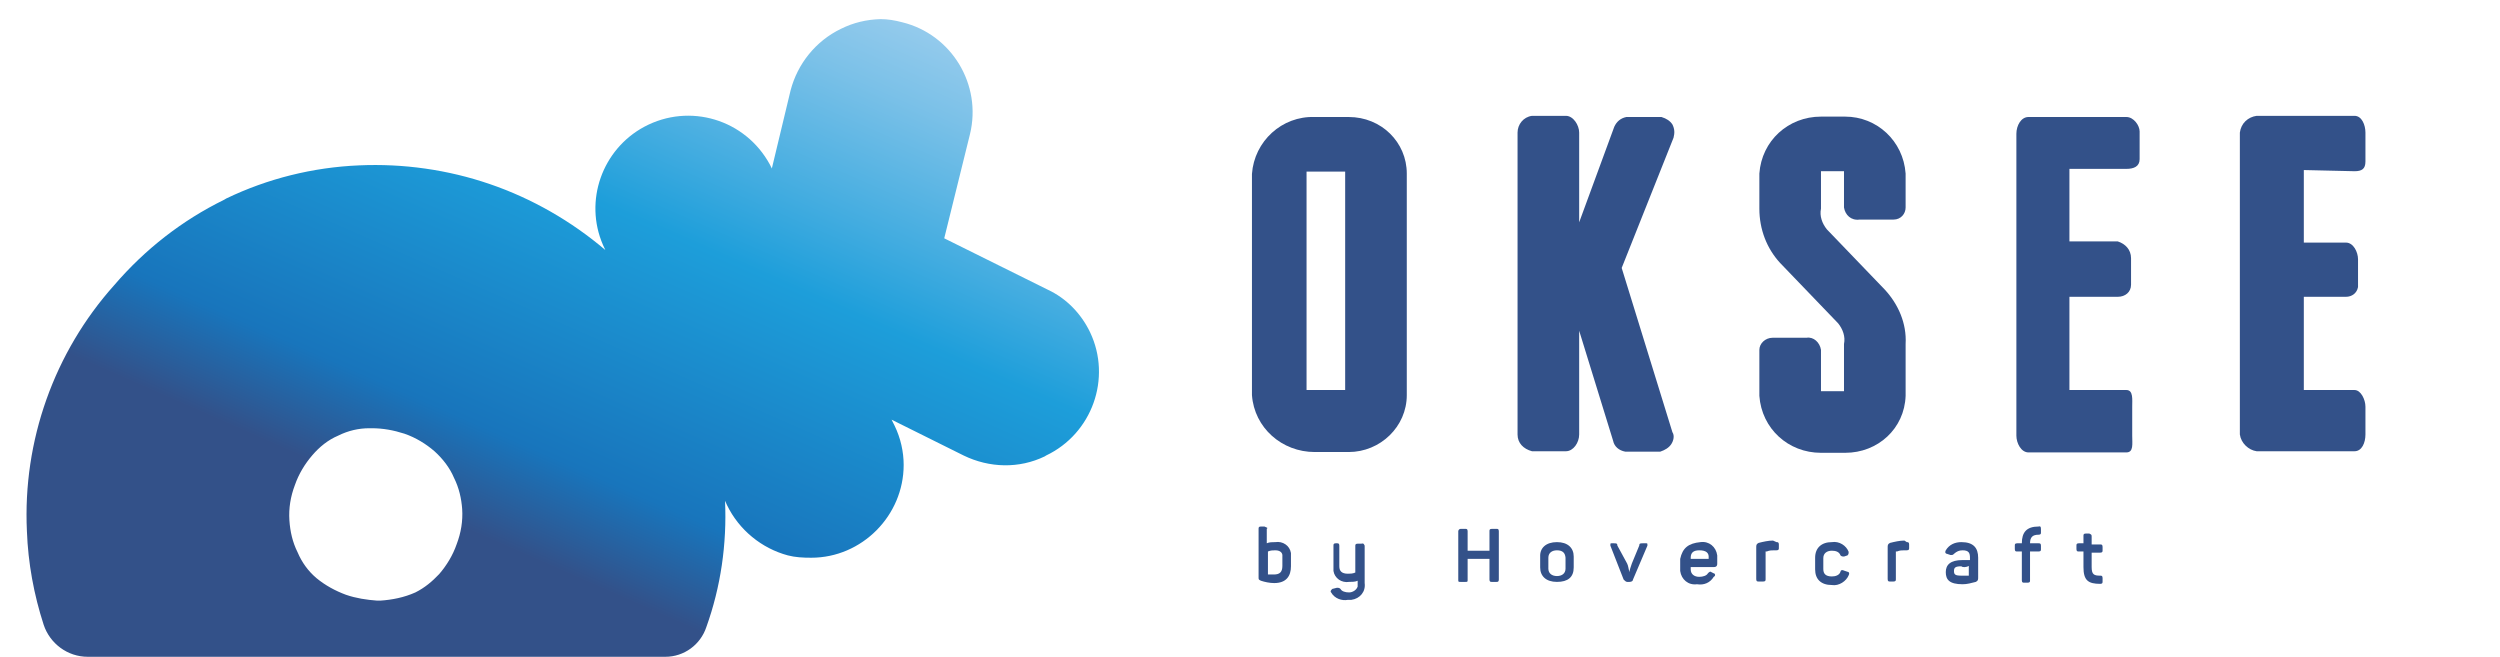 <?xml version="1.0" encoding="utf-8"?>
<!-- Generator: Adobe Illustrator 23.0.0, SVG Export Plug-In . SVG Version: 6.00 Build 0)  -->
<svg version="1.1" id="Layer_1" xmlns="http://www.w3.org/2000/svg" xmlns:xlink="http://www.w3.org/1999/xlink" x="0px" y="0px"
	 viewBox="0 0 641 168.4" style="enable-background:new 0 0 641 168.4;" xml:space="preserve">
<style type="text/css">
	.st0{clip-path:url(#SVGID_2_);}
	.st1{fill:url(#SVGID_3_);}
	.st2{fill:#335189;}
</style>
<title>oksee-logo</title>
<g>
	<g>
		<defs>
			<path id="SVGID_1_" d="M88.7,152.5c-2.7-1-5.3-2.4-7.6-4.3c-2.1-1.8-3.7-4-4.8-6.6c-1.3-2.6-1.9-5.3-2.1-8.2
				c-0.2-3.1,0.3-6.1,1.4-9c1-2.9,2.6-5.5,4.5-7.7c1.8-2.1,4-3.9,6.6-5c2.6-1.3,5.3-1.9,8-1.9h0.6c2.9,0,5.6,0.5,8.4,1.4
				c2.9,1,5.5,2.6,7.7,4.5c2.1,1.9,3.9,4.2,5,6.8c1.3,2.6,1.9,5.3,2.1,8c0.2,3.1-0.3,6.1-1.4,9c-1,2.9-2.6,5.5-4.5,7.7
				c-1.8,1.9-3.7,3.5-6.1,4.7c-2.9,1.3-6,1.9-9,2.1h-0.8C94,153.8,91.3,153.4,88.7,152.5 M215.6,7.4c-6.4,3.1-11.1,8.9-12.9,15.8
				l-4.8,20l-0.5-1l0,0c-6.3-11.6-20.6-15.9-32.2-9.7c-10.8,5.8-15.5,19-10.6,30.3l0.6,1.3c-8.7-7.4-18.8-13.2-29.6-16.9l0,0
				c-10.8-3.7-22.2-5.3-33.5-4.8c-11.9,0.5-23.5,3.4-34.1,8.5l-0.5,0.3c-10.8,5.3-20.3,12.7-28.2,21.9C13.9,90.3,5.8,113,6.9,136.2
				c0.3,8.2,1.8,16.3,4.3,24c1.6,4.8,6.1,8.2,11.3,8.2h148.1c4.8,0,9-3.1,10.5-7.6l0,0c3.7-10.3,5.3-21.3,4.8-32.4l0.5,1.1
				c3.1,6.4,8.9,11.1,15.6,12.9c1.9,0.5,3.9,0.6,6,0.6c13,0,23.7-10.8,23.7-23.8c0-3.4-0.8-6.9-2.3-10l-0.8-1.6l18.5,9.2
				c6.6,3.2,14.2,3.4,20.8,0.2l0.3-0.2c11.8-5.6,16.9-19.8,11.3-31.6c-2.3-4.8-6.1-8.7-10.8-10.9l-26.6-13.2l6.6-26.7
				c3.1-12.7-4.7-25.6-17.4-28.7c-1.9-0.5-3.7-0.8-5.5-0.8C222.2,5,218.8,5.8,215.6,7.4"/>
		</defs>
		<clipPath id="SVGID_2_">
			<use xlink:href="#SVGID_1_"  style="overflow:visible;"/>
		</clipPath>
		<g class="st0">
			
				<linearGradient id="SVGID_3_" gradientUnits="userSpaceOnUse" x1="-697.52" y1="-182.079" x2="-697.17" y2="-182.079" gradientTransform="matrix(-244.443 551.877 551.877 244.443 -69812.156 429400.25)">
				<stop  offset="0" style="stop-color:#C8DEF4"/>
				<stop  offset="6.000000e-02" style="stop-color:#BFDAF3"/>
				<stop  offset="0.17" style="stop-color:#A5D1EF"/>
				<stop  offset="0.31" style="stop-color:#7BC1E8"/>
				<stop  offset="0.47" style="stop-color:#42ACE0"/>
				<stop  offset="0.57" style="stop-color:#1D9EDA"/>
				<stop  offset="0.87" style="stop-color:#1875BC"/>
				<stop  offset="0.99" style="stop-color:#335189"/>
				<stop  offset="1" style="stop-color:#335189"/>
			</linearGradient>
			<polygon class="st1" points="-54.1,141.7 51.7,-97.1 342.6,31.7 236.8,270.6 			"/>
		</g>
	</g>
</g>
<path class="st2" d="M428.5,113.9c0.6-0.9,0.9-2.2,0.3-3.1l-13-42.1l13.3-33.4c0.3-1.2,0.3-2.2-0.3-3.4c-0.6-0.9-1.5-1.5-2.8-1.9h-9
	c-1.5,0.3-2.5,1.2-3.1,2.5l-9,24.5V34c0-1.9-1.5-4.3-3.4-4.3h-8.7c-2.2,0.3-3.7,2.2-3.7,4.3v77.4c0,2.2,1.5,3.7,3.7,4.3h8.7
	c1.9,0,3.4-2.2,3.4-4.3V84.8l8.7,28.2c0.3,1.5,1.5,2.5,3.1,2.8h9C426.9,115.4,427.9,114.8,428.5,113.9"/>
<path class="st2" d="M545.2,30h-25.1c-1.9,0-3.1,2.2-3.1,4.3v77.4c0,1.9,1.2,4.3,3.1,4.3h25.1c1.9,0,1.5-2.2,1.5-4.3v-7.4
	c0-1.9,0.3-4.3-1.5-4.3h-14.6V76.1h12.4c1.9,0,3.4-1.2,3.4-3.1l0,0v-6.8c0-2.2-1.5-3.7-3.4-4.3h-12.4V43.3h14.6
	c1.9,0,3.4-0.6,3.4-2.5v-7.1C548.6,32.2,547.1,30,545.2,30"/>
<path class="st2" d="M603.7,43.9c1.9,0,2.8-0.6,2.8-2.5V34c0-1.9-0.9-4.3-2.8-4.3h-25.1c-2.2,0.3-4,1.9-4.3,4.3v77.4
	c0.3,2.2,2.2,4,4.3,4.3h25.1c1.9,0,2.8-2.2,2.8-4.3v-7.1c0-1.9-1.2-4.3-2.8-4.3h-13V76.1h10.8c1.5,0,2.8-0.9,3.1-2.5v-0.3v-6.8
	c0-1.9-1.2-4.3-3.1-4.3h-10.8V43.6L603.7,43.9z"/>
<path class="st2" d="M345.8,30h-8.7c-8.4-0.3-15.5,6.2-16.1,14.6v56.7c0.6,8.4,7.7,14.6,16.1,14.6h8.7c8.1,0,14.9-6.5,14.9-14.6l0,0
	V44.5C360.7,36.5,354.2,30,345.8,30C346.1,30,346.1,30,345.8,30 M344.9,100H335v-56h9.9V100z"/>
<path class="st2" d="M476.8,56.3h8.7c1.9,0,3.1-1.5,3.1-3.1l0,0v-8.7c-0.6-8.4-7.4-14.6-15.5-14.6h-6.2c-8.4,0-15.2,6.2-15.8,14.6v9
	c0,5.3,1.9,10.2,5.3,13.9l14.9,15.5c1.2,1.5,1.9,3.4,1.5,5.3v12.1h-5.9V89.7c-0.3-1.9-1.9-3.4-3.7-3.1h-8.7c-1.9,0-3.4,1.5-3.4,3.1
	v11.8c0.6,8.4,7.4,14.6,15.8,14.6h6.2c8.4,0,15.2-6.2,15.5-14.6V88.2c0.3-5.3-1.9-10.2-5.3-13.9l-14.9-15.5
	c-1.2-1.5-1.9-3.4-1.5-5.3v-9.6h5.9v9.3C473.1,55.1,474.6,56.6,476.8,56.3"/>
<path class="st2" d="M324.8,135.6v3.7c0.6-0.3,1.5-0.3,2.2-0.3c1.9-0.3,3.7,0.9,4,2.8c0,0.3,0,0.6,0,0.9v2.5c0,2.5-1.2,4.3-4.3,4.3
	c-1.2,0-2.5-0.3-3.4-0.6c-0.6-0.3-0.6-0.3-0.6-0.9v-12.4c0-0.3,0-0.6,0.6-0.6h0.9C324.8,135.3,325.2,135.3,324.8,135.6 M327,141.1
	c-0.6,0-1.2,0-1.9,0.3v5.6c0,0,0,0,0,0.3c0.6,0,1.2,0,1.5,0c1.5,0,2.2-0.6,2.2-2.2v-2.5C328.9,141.8,328.3,141.1,327,141.1"/>
<path class="st2" d="M349.9,139.9v9.6c0.3,2.2-1.2,4-3.4,4.3c-0.3,0-0.6,0-0.9,0c-1.5,0.3-3.4-0.3-4.3-1.9c-0.3-0.3,0-0.6,0.3-0.9
	l1.2-0.3c0.3,0,0.6,0,0.9,0.3c0.3,0.6,1.2,0.9,2.2,0.9c0.9,0,1.9-0.6,2.2-1.5c0-0.3,0-0.3,0-0.6v-0.9c-0.6,0.3-1.5,0.3-2.2,0.3
	c-1.9,0.3-3.7-0.9-4-2.8c0-0.3,0-0.6,0-1.2v-5.3c0-0.3,0-0.6,0.6-0.6h0.3c0.3,0,0.6,0,0.6,0.6v5.3c0,1.2,0.6,1.9,2.2,1.9
	c0.6,0,1.2,0,1.9-0.3v-6.8c0-0.3,0-0.6,0.6-0.6h0.9C349.6,139.3,349.6,139.3,349.9,139.9"/>
<path class="st2" d="M384.3,136.2v12.4c0,0.6-0.3,0.6-0.6,0.6h-1.2c-0.3,0-0.6,0-0.6-0.6v-5.3h-5.6v5.3c0,0.6,0,0.6-0.6,0.6h-1.2
	c-0.6,0-0.6,0-0.6-0.6v-12.4c0-0.3,0.3-0.6,0.6-0.6h1.2c0.3,0,0.6,0,0.6,0.6v5h5.6v-5c0-0.3,0-0.6,0.6-0.6h1.2
	C384,135.6,384.3,135.6,384.3,136.2"/>
<path class="st2" d="M399.2,139c2.8,0,4.3,1.5,4.3,3.7v2.8c0,2.5-1.5,3.7-4.3,3.7c-2.8,0-4.3-1.5-4.3-3.7v-2.8
	C394.8,140.5,396.4,139,399.2,139 M399.2,141.1c-1.2,0-2.2,0.6-2.2,1.9v2.8c0,1.2,0.9,1.9,2.2,1.9c1.2,0,2.2-0.6,2.2-1.9V143
	C401.3,141.8,400.7,141.1,399.2,141.1"/>
<path class="st2" d="M422.4,139.9l-3.7,8.7c0,0.3-0.3,0.6-0.9,0.6h-0.6c-0.3,0-0.6-0.3-0.9-0.6l-3.4-8.7c0-0.6,0-0.6,0.3-0.6h0.6
	c0.6,0,0.9,0,0.9,0.6l2.5,4.6c0.3,0.6,0.3,1.2,0.6,2.2l0,0c0-0.6,0.3-1.2,0.6-2.2l1.9-4.6c0-0.6,0.3-0.6,0.9-0.6h0.9
	C422.4,139.3,422.4,139.3,422.4,139.9"/>
<path class="st2" d="M436,139c2.2-0.3,4,1.2,4.3,3.4c0,0.3,0,0.6,0,0.9v1.2c0,0.3,0,0.9-0.9,0.9h-5.9v0.6c0,1.2,0.9,1.9,2.2,1.9
	c0.9,0,1.9-0.3,2.2-0.9c0.3-0.3,0.6-0.6,0.9-0.3l0.6,0.3c0.3,0,0.6,0.6,0,0.9c-0.9,1.5-2.5,2.2-4.3,1.9c-2.2,0.3-4-1.2-4.3-3.4
	c0-0.3,0-0.6,0-0.9v-2.2C431.4,140.5,432.9,139.3,436,139 M435.7,141.1c-1.5,0-2.2,0.6-2.2,1.9v0.3h4.6V143
	C438.2,141.8,437.5,141.1,435.7,141.1"/>
<path class="st2" d="M455.5,139c0.3,0,0.6,0,0.6,0.6v0.9c0,0.3,0,0.6-0.6,0.6h-0.6c-0.6,0-1.2,0-1.9,0.3h-0.3v7.1
	c0,0.3,0,0.6-0.6,0.6h-1.2c-0.3,0-0.6,0-0.6-0.6v-8.1c0-0.6,0-0.9,0.6-1.2c1.2-0.3,2.5-0.6,3.7-0.6L455.5,139z"/>
<path class="st2" d="M469.7,139c1.9-0.3,3.7,0.9,4.3,2.5c0,0.3,0,0.6-0.3,0.9l-0.9,0.3c-0.3,0-0.6,0-0.9-0.3
	c-0.3-0.9-1.2-1.2-2.2-1.2c-1.2,0-2.2,0.6-2.2,1.9v2.8c0,1.2,0.6,1.9,2.2,1.9c0.9,0,1.9-0.3,2.2-1.2c0-0.3,0.3-0.6,0.9-0.3l0.9,0.3
	c0.3,0,0.6,0.3,0.3,0.9c-0.6,1.5-2.5,2.8-4.3,2.5c-2.8,0-4.3-1.5-4.3-4V143C465.4,140.5,467,139,469.7,139"/>
<path class="st2" d="M488.9,139c0.3,0,0.6,0,0.6,0.6v0.9c0,0.3,0,0.6-0.6,0.6h-0.6c-0.6,0-1.2,0-1.9,0.3h-0.3v7.1
	c0,0.3,0,0.6-0.6,0.6h-0.9c-0.3,0-0.6,0-0.6-0.6v-8.1c0-0.6,0-0.9,0.6-1.2c1.2-0.3,2.5-0.6,3.7-0.6L488.9,139z"/>
<path class="st2" d="M502.9,139c3.1,0,4.3,1.5,4.3,4v5c0,0.6,0,0.9-0.6,1.2c-1.2,0.3-2.2,0.6-3.4,0.6c-3.4,0-4.3-1.2-4.3-3.1
	s1.2-3.1,4.3-3.1h1.9V143c0-1.2-0.3-1.9-1.9-1.9c-0.9,0-1.5,0.3-2.2,0.9c-0.3,0.3-0.3,0.3-0.9,0.3l-0.9-0.3c-0.3,0-0.6-0.3-0.3-0.9
	C499.8,139.6,501.3,139,502.9,139 M502.9,145.2c-1.5,0-1.9,0.3-1.9,1.2s0.3,1.2,1.9,1.2c0.6,0,1.2,0,1.9,0c0,0,0,0,0-0.3v-2.2
	C504.1,145.5,503.2,145.5,502.9,145.2"/>
<path class="st2" d="M523.3,135.6v0.9c0,0.3,0,0.6-0.6,0.6c-1.5,0-2.2,0.6-2.2,2.2l0,0h2.2c0.3,0,0.6,0,0.6,0.6v0.9
	c0,0.3,0,0.6-0.6,0.6h-2.2v7.4c0,0.3,0,0.6-0.6,0.6H519c-0.3,0-0.6,0-0.6-0.6v-7.4h-1.2c-0.3,0-0.6,0-0.6-0.6v-0.9
	c0-0.3,0-0.6,0.6-0.6h1.2l0,0c0-2.8,1.2-4.3,4.3-4.3l0,0C523,134.9,523.3,134.9,523.3,135.6"/>
<path class="st2" d="M536.3,137.7v1.9h2.2c0.3,0,0.6,0,0.6,0.6v0.9c0,0.3,0,0.6-0.6,0.6h-2.2v3.7c0,1.9,0.6,2.2,2.2,2.2
	c0.3,0,0.6,0,0.6,0.6v0.9c0,0.3,0,0.6-0.6,0.6c-3.1,0-4.3-0.9-4.3-4.3v-4h-1.2c-0.3,0-0.6,0-0.6-0.6v-0.9c0-0.3,0-0.6,0.6-0.6h1.2
	v-1.9c0-0.3,0-0.6,0.6-0.6h0.9C536.3,137.1,536.3,137.1,536.3,137.7"/>
</svg>
